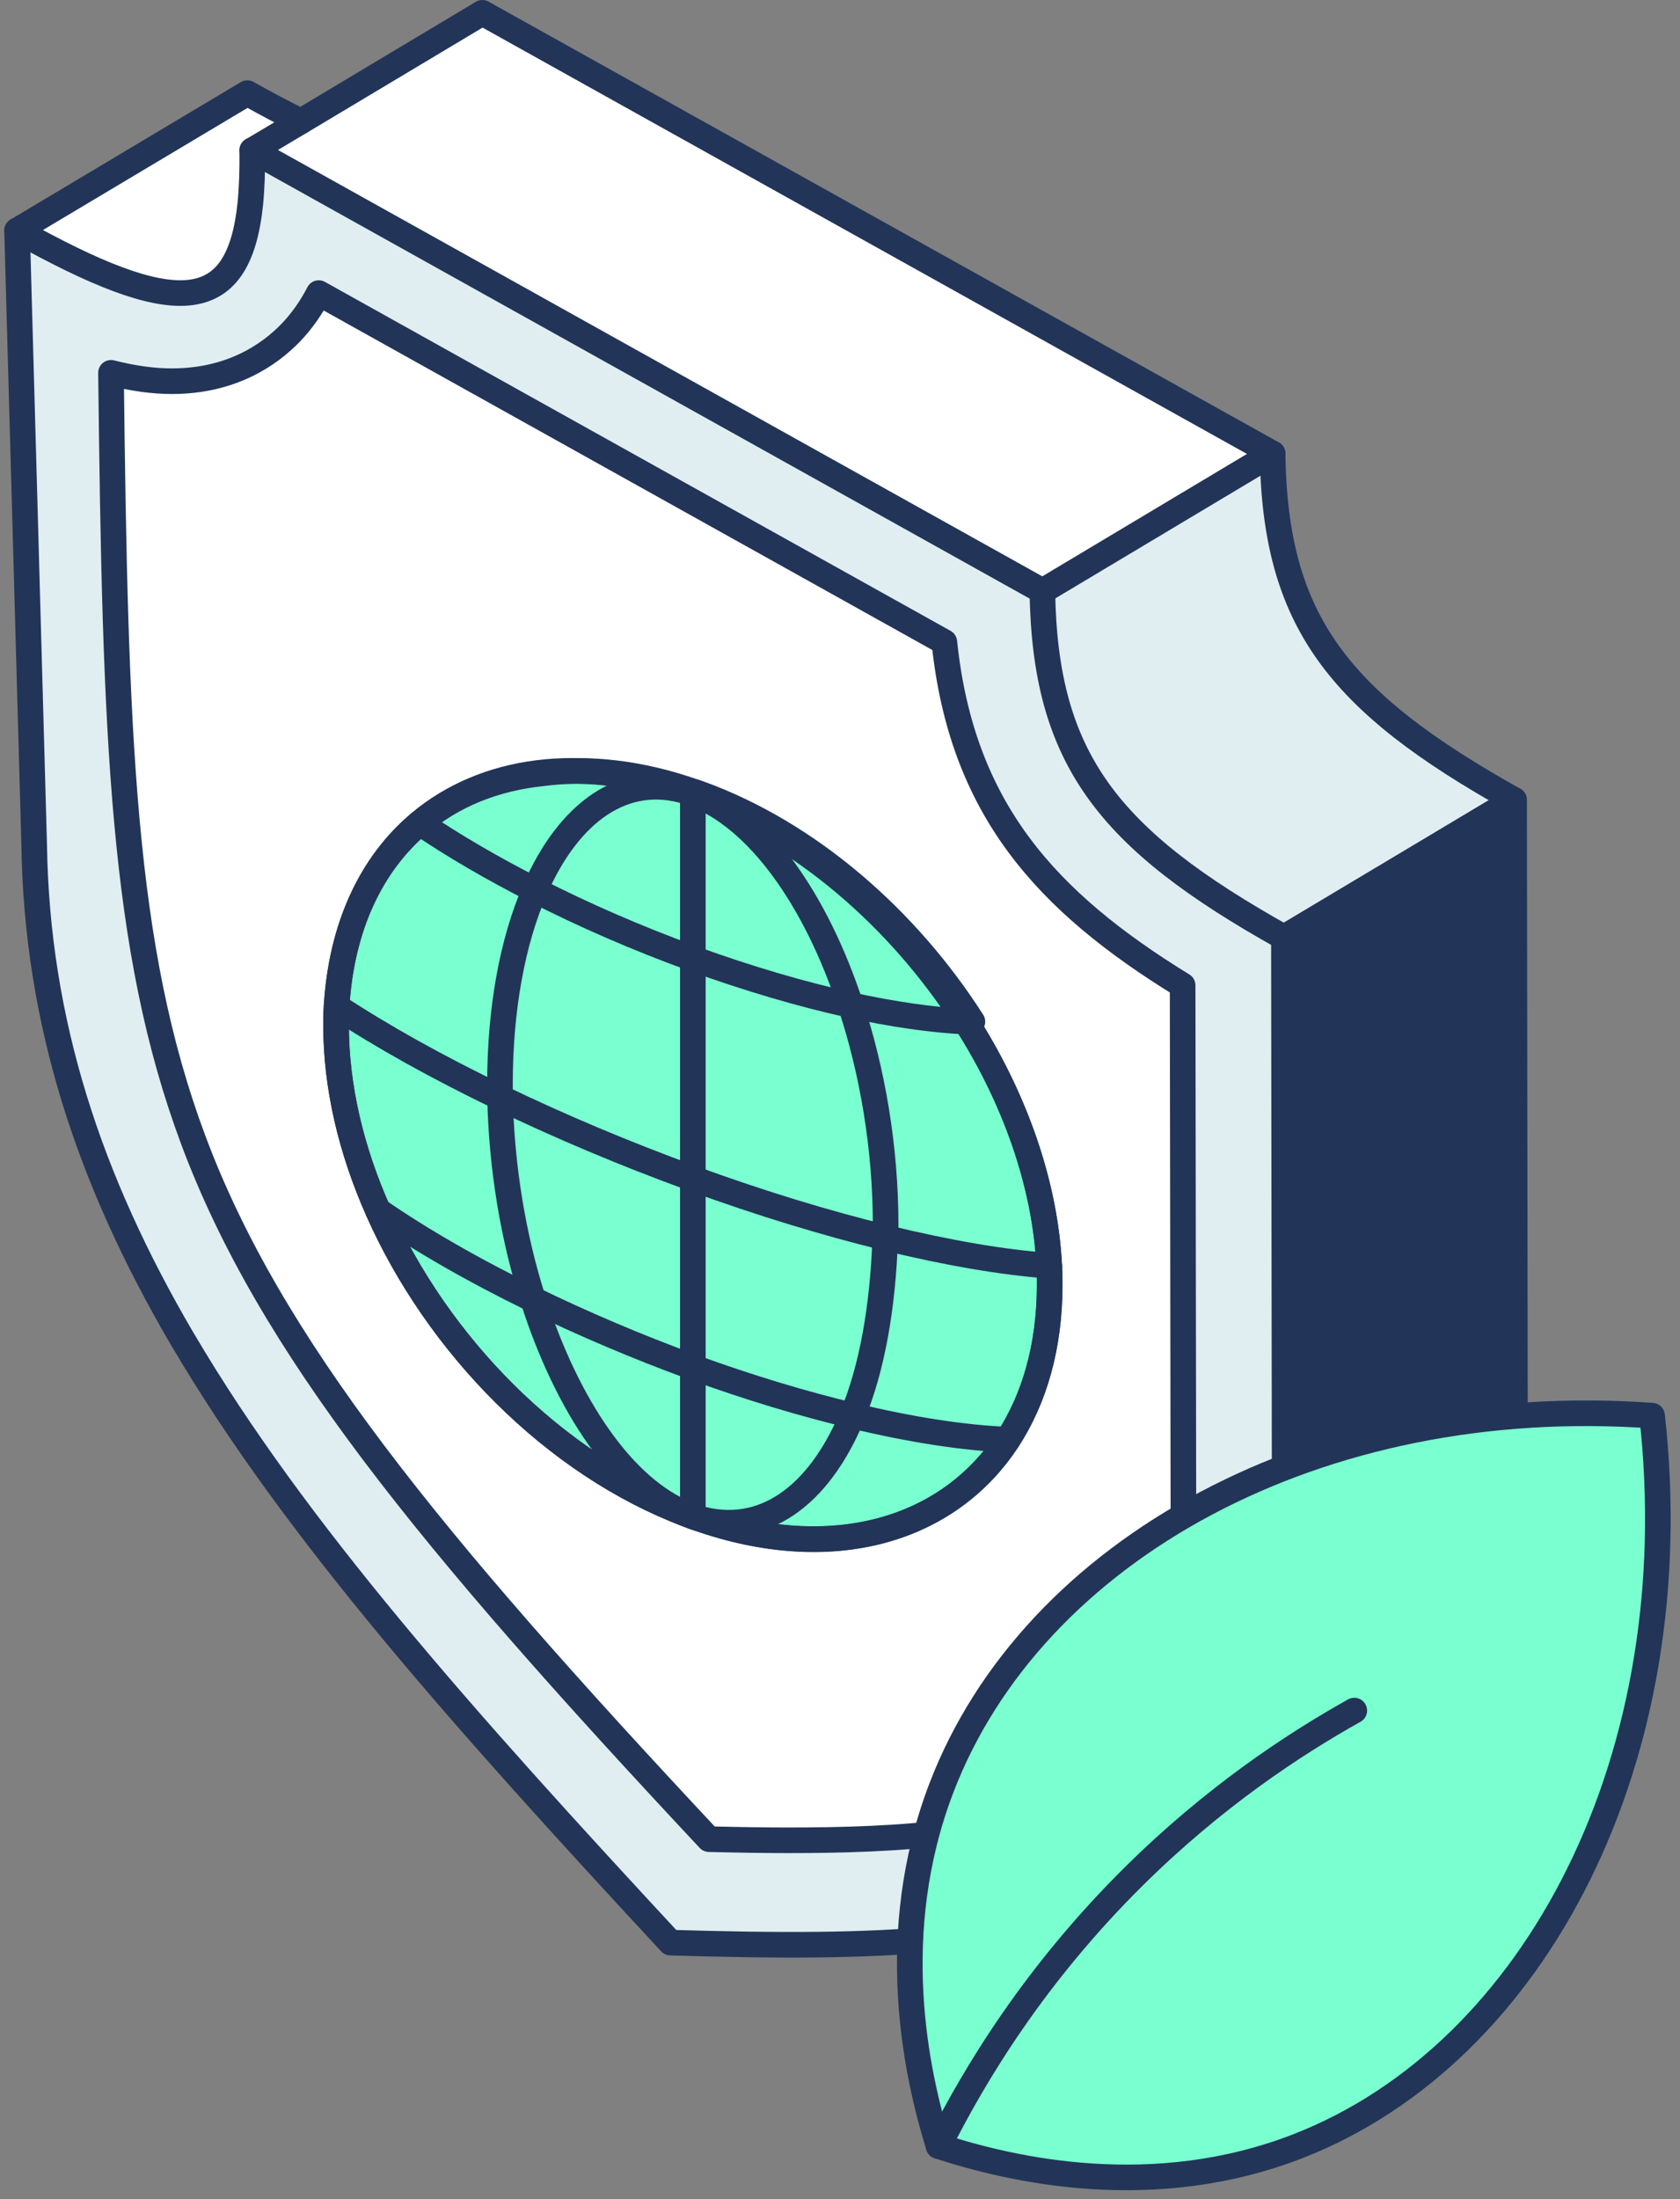 <?xml version="1.0" encoding="UTF-8"?>
<svg xmlns="http://www.w3.org/2000/svg" width="123" height="161" viewBox="0 0 123 161" fill="none">
  <rect x="0" y="0" width="123" height="161" fill="#808080" stroke="none"/>
  <g clip-path="url(#clip0_3132_6006)">
    <path d="M93.169 33.225C93.356 45.458 97.916 51.345 110.854 58.56L94.001 68.625C81.064 61.403 76.504 55.53 76.316 43.29L93.169 33.21V33.225Z" fill="#E0EEF2"></path>
    <path d="M93.169 33.203L76.316 43.282V43.267L18.469 11.002L22.016 8.895L35.314 0.938L93.169 33.203Z" fill="white"></path>
    <path d="M100.887 127.47L84.132 137.482C86.614 135.915 88.669 133.875 90.252 131.235C92.847 126.922 94.182 121.005 94.062 112.92L94.002 68.625L110.854 58.56L110.914 102.87C111.109 115.875 107.524 123.285 100.992 127.41L100.887 127.47Z" fill="#223558"></path>
    <path d="M86.592 72.135L86.652 112.32C86.517 123.405 85.04 127.44 79.797 131.055C74.457 134.28 65.652 134.723 57.709 134.723C55.984 134.723 54.132 134.693 51.912 134.64C31.317 112.635 19.722 98.422 14.134 83.415C8.922 69.435 8.434 53.992 8.127 27.293C9.724 27.698 11.202 27.907 12.582 27.907C16.947 27.907 19.722 25.973 21.282 24.36C22.13 23.475 22.805 22.492 23.337 21.457L69.139 47.002C70.415 59.22 76.579 65.985 86.585 72.135H86.592Z" fill="white"></path>
    <path d="M18.319 14.91C18.431 13.77 18.477 12.473 18.462 11.01L18.469 11.003L76.317 43.268V43.283C76.504 55.53 81.064 61.403 94.001 68.618L94.061 112.913C94.189 120.99 92.847 126.908 90.251 131.228C88.669 133.868 86.606 135.908 84.132 137.468L84.034 137.535C76.151 142.44 64.046 142.658 49.092 142.215C33.904 125.843 21.589 112.013 13.429 98.16L13.316 97.973C6.552 86.408 2.697 74.858 2.502 61.838L1.249 16.875C12.642 23.235 17.456 23.325 18.319 14.91ZM86.651 112.32L86.591 72.135C76.587 65.985 70.421 59.22 69.147 47.003L23.344 21.458C22.811 22.493 22.137 23.475 21.289 24.36C19.729 25.973 16.954 27.908 12.589 27.908C11.209 27.908 9.724 27.705 8.134 27.293C8.442 53.993 8.929 69.435 14.142 83.415C19.729 98.423 31.317 112.635 51.919 134.64C54.132 134.693 55.984 134.723 57.717 134.723C65.651 134.723 74.464 134.28 79.804 131.055C85.046 127.44 86.531 123.398 86.659 112.32H86.651Z" fill="#E0EEF2"></path>
    <path d="M18.102 6.817C19.504 7.605 20.809 8.295 22.017 8.887L18.477 10.995H18.469C18.484 12.465 18.439 13.762 18.327 14.902C17.457 23.317 12.649 23.227 1.257 16.867L18.109 6.81L18.102 6.817Z" fill="white"></path>
    <path d="M94.002 68.625L110.847 58.56" stroke="#223558" stroke-width="1.875" stroke-linecap="round" stroke-linejoin="round"></path>
    <path d="M93.169 33.203L76.316 43.282" stroke="#223558" stroke-width="1.875" stroke-linecap="round" stroke-linejoin="round"></path>
    <path d="M22.017 8.895L35.314 0.938L93.169 33.203" stroke="#223558" stroke-width="1.875" stroke-linecap="round" stroke-linejoin="round"></path>
    <path d="M76.316 43.283V43.268L18.469 11.003" stroke="#223558" stroke-width="1.875" stroke-linecap="round" stroke-linejoin="round"></path>
    <path d="M100.991 127.41C107.524 123.285 111.109 115.875 110.914 102.87L110.854 58.56C97.916 51.337 93.356 45.458 93.169 33.225V33.21" stroke="#223558" stroke-width="1.875" stroke-linecap="round" stroke-linejoin="round"></path>
    <path d="M13.43 98.16C21.59 112.013 33.905 125.843 49.092 142.215C64.047 142.658 76.152 142.448 84.035 137.535L84.132 137.475L100.887 127.463" stroke="#223558" stroke-width="1.875" stroke-linecap="round" stroke-linejoin="round"></path>
    <path d="M84.131 137.475C86.614 135.915 88.669 133.875 90.251 131.235C92.846 126.922 94.181 121.005 94.061 112.92L94.001 68.625C81.064 61.402 76.504 55.53 76.316 43.29" stroke="#223558" stroke-width="1.875" stroke-linecap="round" stroke-linejoin="round"></path>
    <path d="M1.249 16.875L2.502 61.837C2.697 74.858 6.552 86.415 13.316 97.972" stroke="#223558" stroke-width="1.875" stroke-linecap="round" stroke-linejoin="round"></path>
    <path d="M22.017 8.895L18.477 11.002H18.469C18.484 12.473 18.439 13.77 18.327 14.91C17.457 23.325 12.649 23.235 1.257 16.875L18.109 6.817C19.512 7.605 20.817 8.295 22.024 8.888L22.017 8.895Z" stroke="#223558" stroke-width="1.875" stroke-linecap="round" stroke-linejoin="round"></path>
    <path d="M57.709 134.723C55.984 134.723 54.132 134.693 51.912 134.64C31.317 112.635 19.722 98.422 14.134 83.415C8.922 69.435 8.434 53.992 8.127 27.293C9.724 27.698 11.202 27.907 12.582 27.907C16.947 27.907 19.722 25.973 21.282 24.36C22.13 23.475 22.805 22.492 23.337 21.457L69.139 47.002C70.415 59.22 76.579 65.985 86.585 72.135L86.644 112.32C86.51 123.405 85.032 127.44 79.79 131.055C74.45 134.28 65.644 134.723 57.702 134.723H57.709Z" stroke="#223558" stroke-width="1.875" stroke-linecap="round" stroke-linejoin="round"></path>
    <path d="M68.719 157.11C67.031 151.672 64.871 141.487 68.921 130.897C75.619 113.392 96.589 101.895 120.956 103.635C123.746 128.61 112.489 150.307 95.044 157.11C84.454 161.235 74.134 158.88 68.719 157.11Z" fill="#7AFFD0" stroke="#223558" stroke-width="1.875" stroke-linecap="round" stroke-linejoin="round"></path>
    <path d="M68.719 157.11C71.344 151.852 75.784 144.51 83.059 137.317C88.841 131.602 94.631 127.755 99.154 125.227" stroke="#223558" stroke-width="1.875" stroke-linecap="round" stroke-linejoin="round"></path>
    <path d="M76.819 92.67C76.534 86.993 74.546 81.135 71.366 75.84C71.156 75.487 70.939 75.135 70.713 74.79C70.706 74.775 70.698 74.767 70.691 74.752C70.856 74.76 71.036 74.782 71.194 74.79C66.401 67.29 59.231 61.005 51.214 58.095C51.086 58.05 50.974 58.013 50.846 57.968C50.336 57.803 49.826 57.705 49.331 57.653C49.331 57.653 49.324 57.653 49.316 57.653C49.819 57.712 50.328 57.81 50.846 57.975C46.871 56.58 43.114 56.167 39.754 56.61C36.266 56.962 33.191 58.193 30.738 60.248C27.176 63.225 24.994 67.845 24.641 73.695C24.611 74.145 24.604 74.588 24.604 75.052C24.604 79.552 25.706 84.195 27.671 88.62C32.014 98.438 40.533 107.183 50.366 110.88C50.493 110.925 50.606 110.978 50.733 111.023C50.853 111.068 50.966 111.113 51.086 111.143C60.919 114.6 69.439 112.058 73.781 105.405C75.739 102.405 76.856 98.573 76.856 94.073C76.856 93.608 76.849 93.15 76.826 92.685L76.819 92.67Z" fill="#7AFFD0" stroke="#223558" stroke-width="1.875" stroke-linecap="round" stroke-linejoin="round"></path>
    <path d="M51.078 111.128C60.911 114.585 69.431 112.043 73.773 105.39C75.731 102.39 76.848 98.558 76.848 94.058C76.848 93.593 76.841 93.135 76.818 92.67C76.511 86.61 74.268 80.355 70.713 74.79C65.921 67.29 58.751 61.013 50.733 58.095" stroke="#223558" stroke-width="1.875" stroke-linecap="round" stroke-linejoin="round"></path>
    <path d="M50.358 57.968C42.491 55.208 35.456 56.288 30.738 60.24C27.183 63.218 24.994 67.838 24.641 73.688C24.611 74.138 24.604 74.58 24.604 75.045C24.604 79.545 25.706 84.188 27.671 88.612C32.014 98.43 40.533 107.167 50.366 110.872" stroke="#223558" stroke-width="1.875" stroke-linecap="round" stroke-linejoin="round"></path>
    <path d="M30.738 60.24C33.191 61.913 36.041 63.57 39.161 65.16C42.716 66.975 46.623 68.685 50.733 70.177C54.836 71.662 58.736 72.802 62.283 73.582C65.411 74.265 68.253 74.67 70.721 74.79H70.728" stroke="#223558" stroke-width="1.875" stroke-linecap="round" stroke-linejoin="round"></path>
    <path d="M24.642 73.68C27.994 75.885 32.067 78.157 36.619 80.347C40.954 82.44 45.724 84.457 50.727 86.28C55.737 88.11 60.507 89.55 64.819 90.607C69.379 91.725 73.452 92.415 76.812 92.662" stroke="#223558" stroke-width="1.875" stroke-linecap="round" stroke-linejoin="round"></path>
    <path d="M27.664 88.605C30.829 90.795 34.699 93.015 39.034 95.13C42.657 96.892 46.602 98.58 50.727 100.087C54.852 101.587 58.804 102.772 62.412 103.635C66.739 104.677 70.602 105.27 73.774 105.39H73.782" stroke="#223558" stroke-width="1.875" stroke-linecap="round" stroke-linejoin="round"></path>
    <path d="M64.826 90.615C64.834 90.308 64.841 90 64.841 89.692C64.841 84.037 63.889 78.472 62.276 73.582C59.726 65.835 55.504 59.858 50.726 58.095C50.599 58.05 50.486 58.013 50.358 57.968C45.724 56.513 41.644 59.422 39.154 65.168C37.541 68.88 36.603 73.778 36.603 79.418C36.603 79.733 36.603 80.047 36.611 80.355C36.724 85.53 37.586 90.615 39.026 95.13C41.501 102.877 45.611 109.005 50.351 110.872C50.478 110.925 50.591 110.97 50.718 111.015C50.839 111.06 50.951 111.097 51.071 111.135C55.826 112.522 59.928 109.59 62.404 103.642C63.843 100.177 64.638 95.722 64.811 90.623L64.826 90.615Z" stroke="#223558" stroke-width="1.875" stroke-linecap="round" stroke-linejoin="round"></path>
    <path d="M50.727 58.087V111.015" stroke="#223558" stroke-width="1.875" stroke-linecap="round" stroke-linejoin="round"></path>
  </g>
  <defs>
    <clipPath id="clip0_3132_6006">
      <rect width="122.01" height="160.342" fill="white" transform="translate(0.312)"></rect>
    </clipPath>
  </defs>
</svg>
